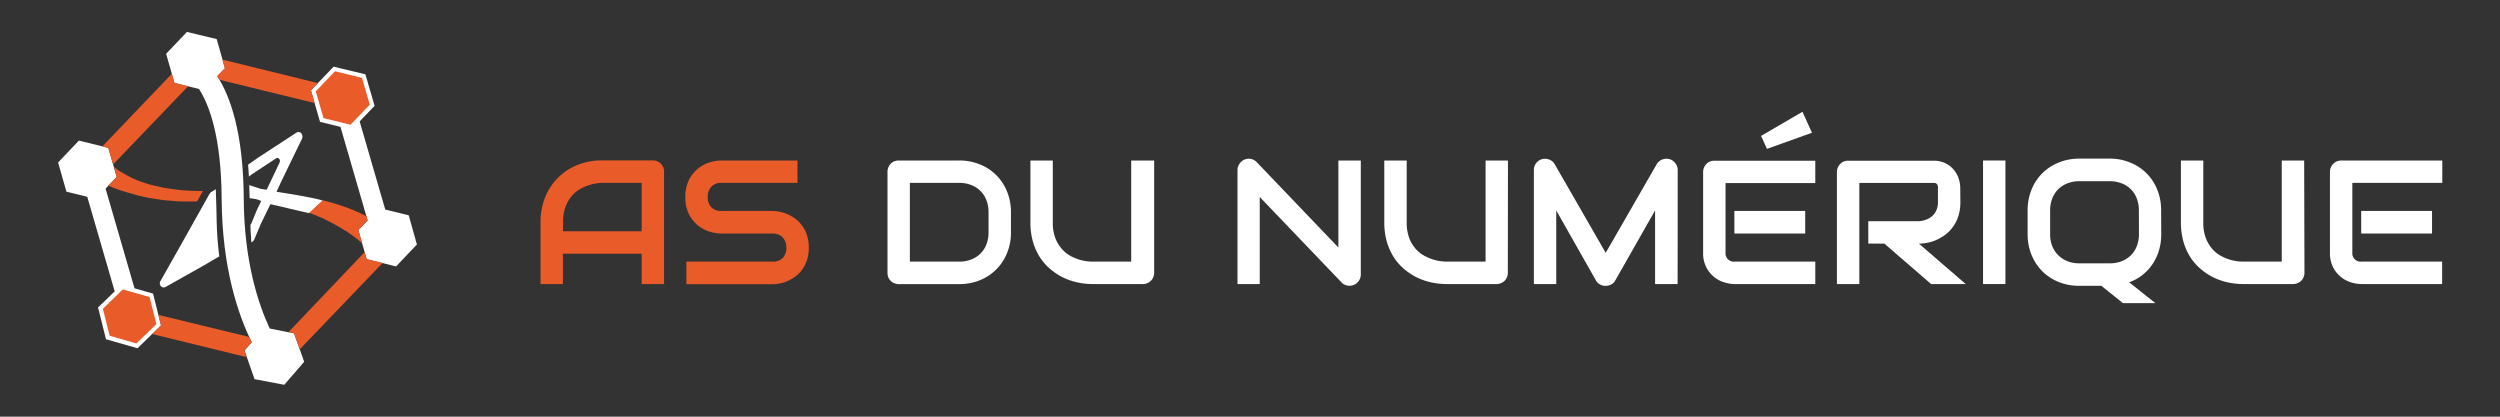 <svg id="Calque_1" data-name="Calque 1" xmlns="http://www.w3.org/2000/svg" xmlns:xlink="http://www.w3.org/1999/xlink" viewBox="0 0 600 100"><rect x="0" y="0" width="600" height="100" fill="#333333" stroke="none"/><defs><style>.cls-1,.cls-2{fill:none;}.cls-1{clip-rule:evenodd;}.cls-3{clip-path:url(#clip-path);}.cls-4{fill:#e93224;}.cls-5{clip-path:url(#clip-path-2);}.cls-6{clip-path:url(#clip-path-3);}.cls-7{fill:#fff;}.cls-8{clip-path:url(#clip-path-4);}.cls-9{fill:#ea5b2a;}.cls-10{clip-path:url(#clip-path-5);}.cls-11{clip-path:url(#clip-path-6);}.cls-12{clip-path:url(#clip-path-7);}.cls-13{clip-path:url(#clip-path-8);}.cls-14{clip-path:url(#clip-path-9);}.cls-15{clip-path:url(#clip-path-10);}.cls-16{clip-path:url(#clip-path-11);}</style><clipPath id="clip-path"><path class="cls-1" d="M25.12,36.8l0,.06h0s0-.08,0-.06"/></clipPath><clipPath id="clip-path-2"><path class="cls-1" d="M32.28,69.19,25.34,45.27,28,42.48l-2-7-7.06-1.74-5,5.26,2,7,5,1.23,6.59,22.7-4,3.86,1.91,7.63L33,83.58l5.65-5.48-1.92-7.64Zm20.23-8.6Q52.09,57,52,53.24c0-.92-.12-5.54-.18-6.83,0-.33,0-.67-.06-1l-1.09.71a.92.92,0,0,0-.36.37l-2.06,3.67L46.65,53l-3.06,5.46L38.43,67.6A1,1,0,0,0,39.27,69a.93.93,0,0,0,.47-.13l9.17-5.16,3.72-2.18C52.59,61.23,52.54,60.91,52.51,60.59ZM64.74,78.85C62,73,58.58,62.69,58.5,47.73c-.09-15.89-3.24-24.65-6.36-29.45L54,16.38l-2-7L44.87,7.66l-5,5.25,2,7,5.9,1.45c2.48,3.87,5.35,11.53,5.43,26.41.1,16.75,4.07,28,7.21,34.36l-1.72,2L61.09,91l7.14,1.35L73,86.82,70.57,80ZM98.1,51.68l-5.64-1.39L86.32,29.14,89.9,25.4l-2.2-7.56L80.06,16l-5.44,5.69,2.19,7.56,4.9,1.2,6.52,22.47L86,55.2l2,7,7.06,1.74,5-5.26ZM67.36,43.86l5.11-10.54c.46-1-.46-2.05-1.3-1.5l-9.08,5.92-2.55,1.78.09,1.14c0,.57.09,1.15.12,1.73l.6-.49L66.26,38c.54-.36,1.15.35.85,1L64,45.54l-1.41-.21-2.78-.91.11,3.16a13.15,13.15,0,0,1,1.58.22,9.71,9.71,0,0,1,1.2.43l-1.07,2.21-1.27,3.11L60.1,54c0,1,.09,2,.15,2.93,0,.42.06.82.08,1.23l.3-.19a1.05,1.05,0,0,0,.36-.42l1.58-3.75,1.54-3.18L64.9,49c2.69.65,9.32,2.17,9.32,2.17l3.26-3c-1.1-.52-7.06-1.52-11.11-2.15Z"/></clipPath><clipPath id="clip-path-3"><rect class="cls-2" x="13.89" y="7.66" width="86.24" height="84.69"/></clipPath><clipPath id="clip-path-4"><polygon class="cls-1" points="29.48 69.46 24.69 74.11 26.32 80.59 32.74 82.43 37.53 77.78 35.9 71.29 29.48 69.46"/></clipPath><clipPath id="clip-path-5"><polygon class="cls-1" points="86.88 18.7 80.39 17.1 75.78 21.93 77.64 28.35 84.12 29.94 88.74 25.12 86.88 18.7"/></clipPath><clipPath id="clip-path-6"><path class="cls-1" d="M60.41,82.12c-.2-.39-.39-.8-.59-1.24L38,75.57l.64,2.53-2.13,2.06,22.7,5.56-.56-1.6Z"/></clipPath><clipPath id="clip-path-7"><path class="cls-1" d="M85.89,50.9a42.09,42.09,0,0,0-4.26-1.64c-1.36-.45-2.75-.84-4.15-1.19l-3.26,3-.3-.07.83.27c.71.26,1.4.58,2.11.86s1.38.63,2.07,1,1.37.68,2,1.07,1.34.77,2,1.19,1.28.86,1.91,1.32,1.24.94,1.82,1.45l.26.24L86,55.2l2.22-2.32L88,51.94l0,0q-1-.54-2-1"/></clipPath><clipPath id="clip-path-8"><path class="cls-1" d="M88,62.19l-.49-1.68L69.24,79.7l1.33.25,1.36,3.9C77.09,78.5,86.19,69,91.81,63.12Z"/></clipPath><clipPath id="clip-path-9"><polygon class="cls-1" points="27.14 39.47 45.13 20.71 41.87 19.9 41.23 17.72 24.56 35.14 25.98 35.49 27.14 39.47"/></clipPath><clipPath id="clip-path-10"><path class="cls-1" d="M52.14,18.28q.27.42.54.87l22.84,5.59-.9-3.09,1.64-1.71L53.35,14.3l.6,2.08Z"/></clipPath><clipPath id="clip-path-11"><path class="cls-1" d="M31.72,46.5l.42.13c.76.27,1.53.39,2.29.58a20.1,20.1,0,0,0,2.29.44c.77.1,1.53.21,2.29.34s1.52.13,2.29.21,1.52.14,2.29.15,1.52,0,2.28,0l1.23,0h.2l1.4-2.51c-.93,0-1.86,0-2.78-.06a34.55,34.55,0,0,1-4.44-.4c-.74-.11-1.48-.18-2.21-.33s-1.45-.31-2.18-.49A20.15,20.15,0,0,1,35,44a17.64,17.64,0,0,1-2.11-.75c-.68-.31-1.38-.58-2-.94s-1.32-.72-2-1.12-1-.75-1.54-1.15L28,42.48l-2,2.05c.29.13.57.27.87.39a37.44,37.44,0,0,0,4.8,1.58"/></clipPath></defs><g class="cls-3"><rect class="cls-4" x="22.63" y="34.29" width="5.01" height="5.06"/></g><g class="cls-5"><g class="cls-6"><rect class="cls-7" x="11.4" y="5.17" width="91.22" height="89.67"/></g></g><g class="cls-8"><rect class="cls-9" x="22.2" y="66.97" width="17.82" height="17.95"/></g><g class="cls-10"><rect class="cls-9" x="73.28" y="14.61" width="17.95" height="17.82"/></g><g class="cls-11"><rect class="cls-9" x="34.06" y="73.08" width="28.84" height="15.14"/></g><g class="cls-12"><rect class="cls-9" x="71.43" y="45.58" width="19.29" height="15.31"/></g><g class="cls-13"><rect class="cls-9" x="66.75" y="58.02" width="27.55" height="28.32"/></g><g class="cls-14"><rect class="cls-9" x="22.07" y="15.23" width="25.56" height="26.74"/></g><g class="cls-15"><rect class="cls-9" x="49.65" y="11.81" width="29.1" height="15.42"/></g><g class="cls-16"><rect class="cls-9" x="23.56" y="37.55" width="27.63" height="13.36"/></g><path class="cls-7" d="M242.63,55.76a12.81,12.81,0,0,1-.95,5,11.66,11.66,0,0,1-2.59,3.92,11.93,11.93,0,0,1-3.93,2.58,13.12,13.12,0,0,1-4.94.93H215.71a2.74,2.74,0,0,1-1.08-.21,2.6,2.6,0,0,1-1.43-1.43,2.91,2.91,0,0,1-.2-1.07V41.22a2.71,2.71,0,0,1,.77-1.92,2.56,2.56,0,0,1,.86-.58,2.92,2.92,0,0,1,1.08-.2h14.51a12.93,12.93,0,0,1,4.94.93,11.58,11.58,0,0,1,6.52,6.5,12.87,12.87,0,0,1,.95,5Zm-5.38-4.84a7.8,7.8,0,0,0-.51-2.87,6.11,6.11,0,0,0-1.43-2.22,6.38,6.38,0,0,0-2.23-1.43,7.7,7.7,0,0,0-2.86-.51H218.37v18.9h11.85a7.7,7.7,0,0,0,2.86-.51,6.36,6.36,0,0,0,2.23-1.42,6.25,6.25,0,0,0,1.43-2.21,7.86,7.86,0,0,0,.51-2.89Z"/><path class="cls-7" d="M277,65.46a2.72,2.72,0,0,1-.21,1.07,2.56,2.56,0,0,1-.58.86,2.85,2.85,0,0,1-.87.57,2.66,2.66,0,0,1-1.05.21H262.12a16.61,16.61,0,0,1-3.47-.38,15.28,15.28,0,0,1-3.4-1.14,14.48,14.48,0,0,1-3.09-2,13.07,13.07,0,0,1-2.54-2.84,13.9,13.9,0,0,1-1.7-3.76,16.62,16.62,0,0,1-.62-4.73V38.52h5.37V53.34a10.38,10.38,0,0,0,.63,3.85,8.49,8.49,0,0,0,1.61,2.62A7.41,7.41,0,0,0,257,61.47a11.8,11.8,0,0,0,2.2.89,11,11,0,0,0,1.84.36c.53.05.88.07,1,.07h9.45V38.52H277Z"/><path class="cls-7" d="M326.59,65.87a2.53,2.53,0,0,1-.22,1.07,2.66,2.66,0,0,1-1.44,1.43,2.66,2.66,0,0,1-1.05.21,2.73,2.73,0,0,1-1-.19,2.23,2.23,0,0,1-.9-.6L302.34,47.28V68.17H297V40.81a2.52,2.52,0,0,1,.47-1.5,2.92,2.92,0,0,1,1.18-1,2.76,2.76,0,0,1,1.58-.16,2.6,2.6,0,0,1,1.38.76L321.21,59.4V38.52h5.38Z"/><path class="cls-7" d="M361.88,65.46a2.72,2.72,0,0,1-.21,1.07,2.54,2.54,0,0,1-.57.86,2.85,2.85,0,0,1-.87.57,2.67,2.67,0,0,1-1.06.21H347.06a16.63,16.63,0,0,1-3.48-.38,15.46,15.46,0,0,1-3.4-1.14,15,15,0,0,1-3.09-2,13,13,0,0,1-2.53-2.84,14.23,14.23,0,0,1-1.71-3.76,17,17,0,0,1-.62-4.73V38.52h5.38V53.34a10.38,10.38,0,0,0,.63,3.85,8.47,8.47,0,0,0,1.6,2.62A7.69,7.69,0,0,0,342,61.47a12.08,12.08,0,0,0,2.2.89,11.14,11.14,0,0,0,1.84.36c.53.05.88.07,1.05.07h9.45V38.52h5.37Z"/><path class="cls-7" d="M402.63,68.17h-5.41V50.51l-9.54,16.77a2.35,2.35,0,0,1-1,1,2.87,2.87,0,0,1-1.35.33,2.75,2.75,0,0,1-1.32-.33,2.49,2.49,0,0,1-1-1L373.5,50.51V68.17h-5.37V40.81a2.67,2.67,0,0,1,2-2.62,2.86,2.86,0,0,1,.87-.08,3.41,3.41,0,0,1,.84.19,2.7,2.7,0,0,1,.73.43,2.49,2.49,0,0,1,.56.68l12.24,21.27,12.24-21.27a2.6,2.6,0,0,1,1.31-1.12,2.82,2.82,0,0,1,1.75-.1,2.65,2.65,0,0,1,1.42,1,2.58,2.58,0,0,1,.56,1.65Z"/><path class="cls-7" d="M435.67,68.17H416.28a8.67,8.67,0,0,1-2.44-.4,7.14,7.14,0,0,1-2.45-1.29,7.28,7.28,0,0,1-1.88-2.33,7.46,7.46,0,0,1-.76-3.53V41.22a2.66,2.66,0,0,1,.21-1,2.85,2.85,0,0,1,.57-.87,2.56,2.56,0,0,1,.86-.58,2.91,2.91,0,0,1,1.07-.2h24.21v5.37H414.13V60.62a2,2,0,0,0,2.19,2.17h19.35Zm-2.42-12.12h-17V50.63h17Zm1.62-24.19-10.8,3.87-1.42-3.11,9.94-5.79Z"/><path class="cls-7" d="M470.49,48.48a10.72,10.72,0,0,1-.46,3.29,9,9,0,0,1-1.23,2.55,8.73,8.73,0,0,1-1.78,1.9,11.45,11.45,0,0,1-2.12,1.29,9.94,9.94,0,0,1-2.24.73,10.8,10.8,0,0,1-2.12.23l11.23,9.7h-8.31l-11.21-9.7h-3.86V53.09h12.15a5.9,5.9,0,0,0,1.85-.42,4.49,4.49,0,0,0,1.45-.92,3.88,3.88,0,0,0,.94-1.4,4.92,4.92,0,0,0,.33-1.87V45.09a1.6,1.6,0,0,0-.11-.69.79.79,0,0,0-.29-.35.89.89,0,0,0-.37-.14l-.36,0H446.24V68.17h-5.38V41.22a2.66,2.66,0,0,1,.21-1,2.85,2.85,0,0,1,.57-.87,2.47,2.47,0,0,1,.86-.58,2.87,2.87,0,0,1,1.07-.2H464a6.41,6.41,0,0,1,3,.65,6.27,6.27,0,0,1,2,1.63,6.38,6.38,0,0,1,1.12,2.12,7.36,7.36,0,0,1,.34,2.13Z"/><path class="cls-7" d="M481.3,68.17h-5.37V38.52h5.37Z"/><path class="cls-7" d="M518.7,56.17a13.72,13.72,0,0,1-.54,3.9,12.49,12.49,0,0,1-1.55,3.32A11.34,11.34,0,0,1,511,67.75l6.29,5h-7.79l-5.17-4.15h-5.3a13.16,13.16,0,0,1-4.94-.92,11.8,11.8,0,0,1-3.93-2.57,12.17,12.17,0,0,1-2.59-3.93,12.89,12.89,0,0,1-.94-5V50.51a12.86,12.86,0,0,1,.94-5,11.58,11.58,0,0,1,6.52-6.5,12.78,12.78,0,0,1,4.94-.94h7.28a12.66,12.66,0,0,1,4.93.94,11.54,11.54,0,0,1,6.5,6.5,13,13,0,0,1,.93,5Zm-5.37-5.66a7.86,7.86,0,0,0-.51-2.89A6.16,6.16,0,0,0,509.18,44a7.67,7.67,0,0,0-2.84-.51h-7.28a7.74,7.74,0,0,0-2.86.51,6.26,6.26,0,0,0-3.66,3.63,7.86,7.86,0,0,0-.51,2.89v5.66a7.83,7.83,0,0,0,.51,2.89A6.32,6.32,0,0,0,494,61.27a6.58,6.58,0,0,0,2.22,1.43,7.74,7.74,0,0,0,2.86.5h7.24a7.7,7.7,0,0,0,2.86-.5,6.62,6.62,0,0,0,2.23-1.43,6.16,6.16,0,0,0,1.43-2.21,7.83,7.83,0,0,0,.51-2.89Z"/><path class="cls-7" d="M553.07,65.46a2.72,2.72,0,0,1-.21,1.07,2.56,2.56,0,0,1-.58.86,2.85,2.85,0,0,1-.87.57,2.66,2.66,0,0,1-1,.21H538.24a16.61,16.61,0,0,1-3.47-.38,15.46,15.46,0,0,1-3.4-1.14,14.48,14.48,0,0,1-3.09-2,13.07,13.07,0,0,1-2.54-2.84,13.9,13.9,0,0,1-1.7-3.76,17,17,0,0,1-.62-4.73V38.52h5.37V53.34a10.38,10.38,0,0,0,.63,3.85A8.68,8.68,0,0,0,531,59.81a7.55,7.55,0,0,0,2.13,1.66,11.8,11.8,0,0,0,2.2.89,11.14,11.14,0,0,0,1.84.36c.53.05.88.07,1,.07h9.45V38.52h5.38Z"/><path class="cls-7" d="M586.11,68.17h-19.4a8.79,8.79,0,0,1-2.44-.4,7.14,7.14,0,0,1-2.45-1.29,7.42,7.42,0,0,1-1.88-2.33,7.58,7.58,0,0,1-.75-3.53V41.22A2.71,2.71,0,0,1,560,39.3a2.56,2.56,0,0,1,.86-.58,2.92,2.92,0,0,1,1.08-.2h24.21v5.37H564.56V60.62a2,2,0,0,0,2.19,2.17h19.36Zm-2.42-12.12h-17V50.63h17Z"/><path class="cls-9" d="M159.37,68.17H154V60.89H135.1v7.28h-5.37V53.34a15.7,15.7,0,0,1,1.11-6,13.78,13.78,0,0,1,7.8-7.76,15.58,15.58,0,0,1,5.91-1.09h12.12a2.84,2.84,0,0,1,1.05.2,2.67,2.67,0,0,1,1.45,1.45,2.65,2.65,0,0,1,.2,1ZM135.1,55.51H154V43.89h-9.45c-.16,0-.51,0-1,.08a9.25,9.25,0,0,0-1.84.36,11.48,11.48,0,0,0-2.21.89,7.65,7.65,0,0,0-2.13,1.65,8.53,8.53,0,0,0-1.6,2.64,10.34,10.34,0,0,0-.63,3.83Z"/><path class="cls-9" d="M194.11,59.44a9.69,9.69,0,0,1-.4,2.86,8.68,8.68,0,0,1-1.07,2.25,7,7,0,0,1-1.55,1.65A9.26,9.26,0,0,1,187.32,68a8.89,8.89,0,0,1-1.85.21H164.73V62.79h20.74a3.16,3.16,0,0,0,2.41-.91,3.42,3.42,0,0,0,.85-2.44,3.92,3.92,0,0,0-.22-1.36,3.2,3.2,0,0,0-.66-1.08,2.77,2.77,0,0,0-1-.7,3.49,3.49,0,0,0-1.35-.25H173.1a10,10,0,0,1-2.81-.46,8.65,8.65,0,0,1-2.8-1.5,8.25,8.25,0,0,1-2.15-2.71,8.94,8.94,0,0,1-.86-4.1,8.86,8.86,0,0,1,.86-4.08,8.36,8.36,0,0,1,2.15-2.71,8.49,8.49,0,0,1,2.8-1.51,9.62,9.62,0,0,1,2.81-.46h18.3v5.37H173.1a3.07,3.07,0,0,0-2.38.93,3.45,3.45,0,0,0-.86,2.46,3.36,3.36,0,0,0,.86,2.45,3.12,3.12,0,0,0,2.38.9h12.41a10.45,10.45,0,0,1,1.84.24,9,9,0,0,1,1.93.67,9.83,9.83,0,0,1,1.83,1.15,7.89,7.89,0,0,1,1.54,1.66,8.15,8.15,0,0,1,1.07,2.24A9.63,9.63,0,0,1,194.11,59.44Z"/></svg>